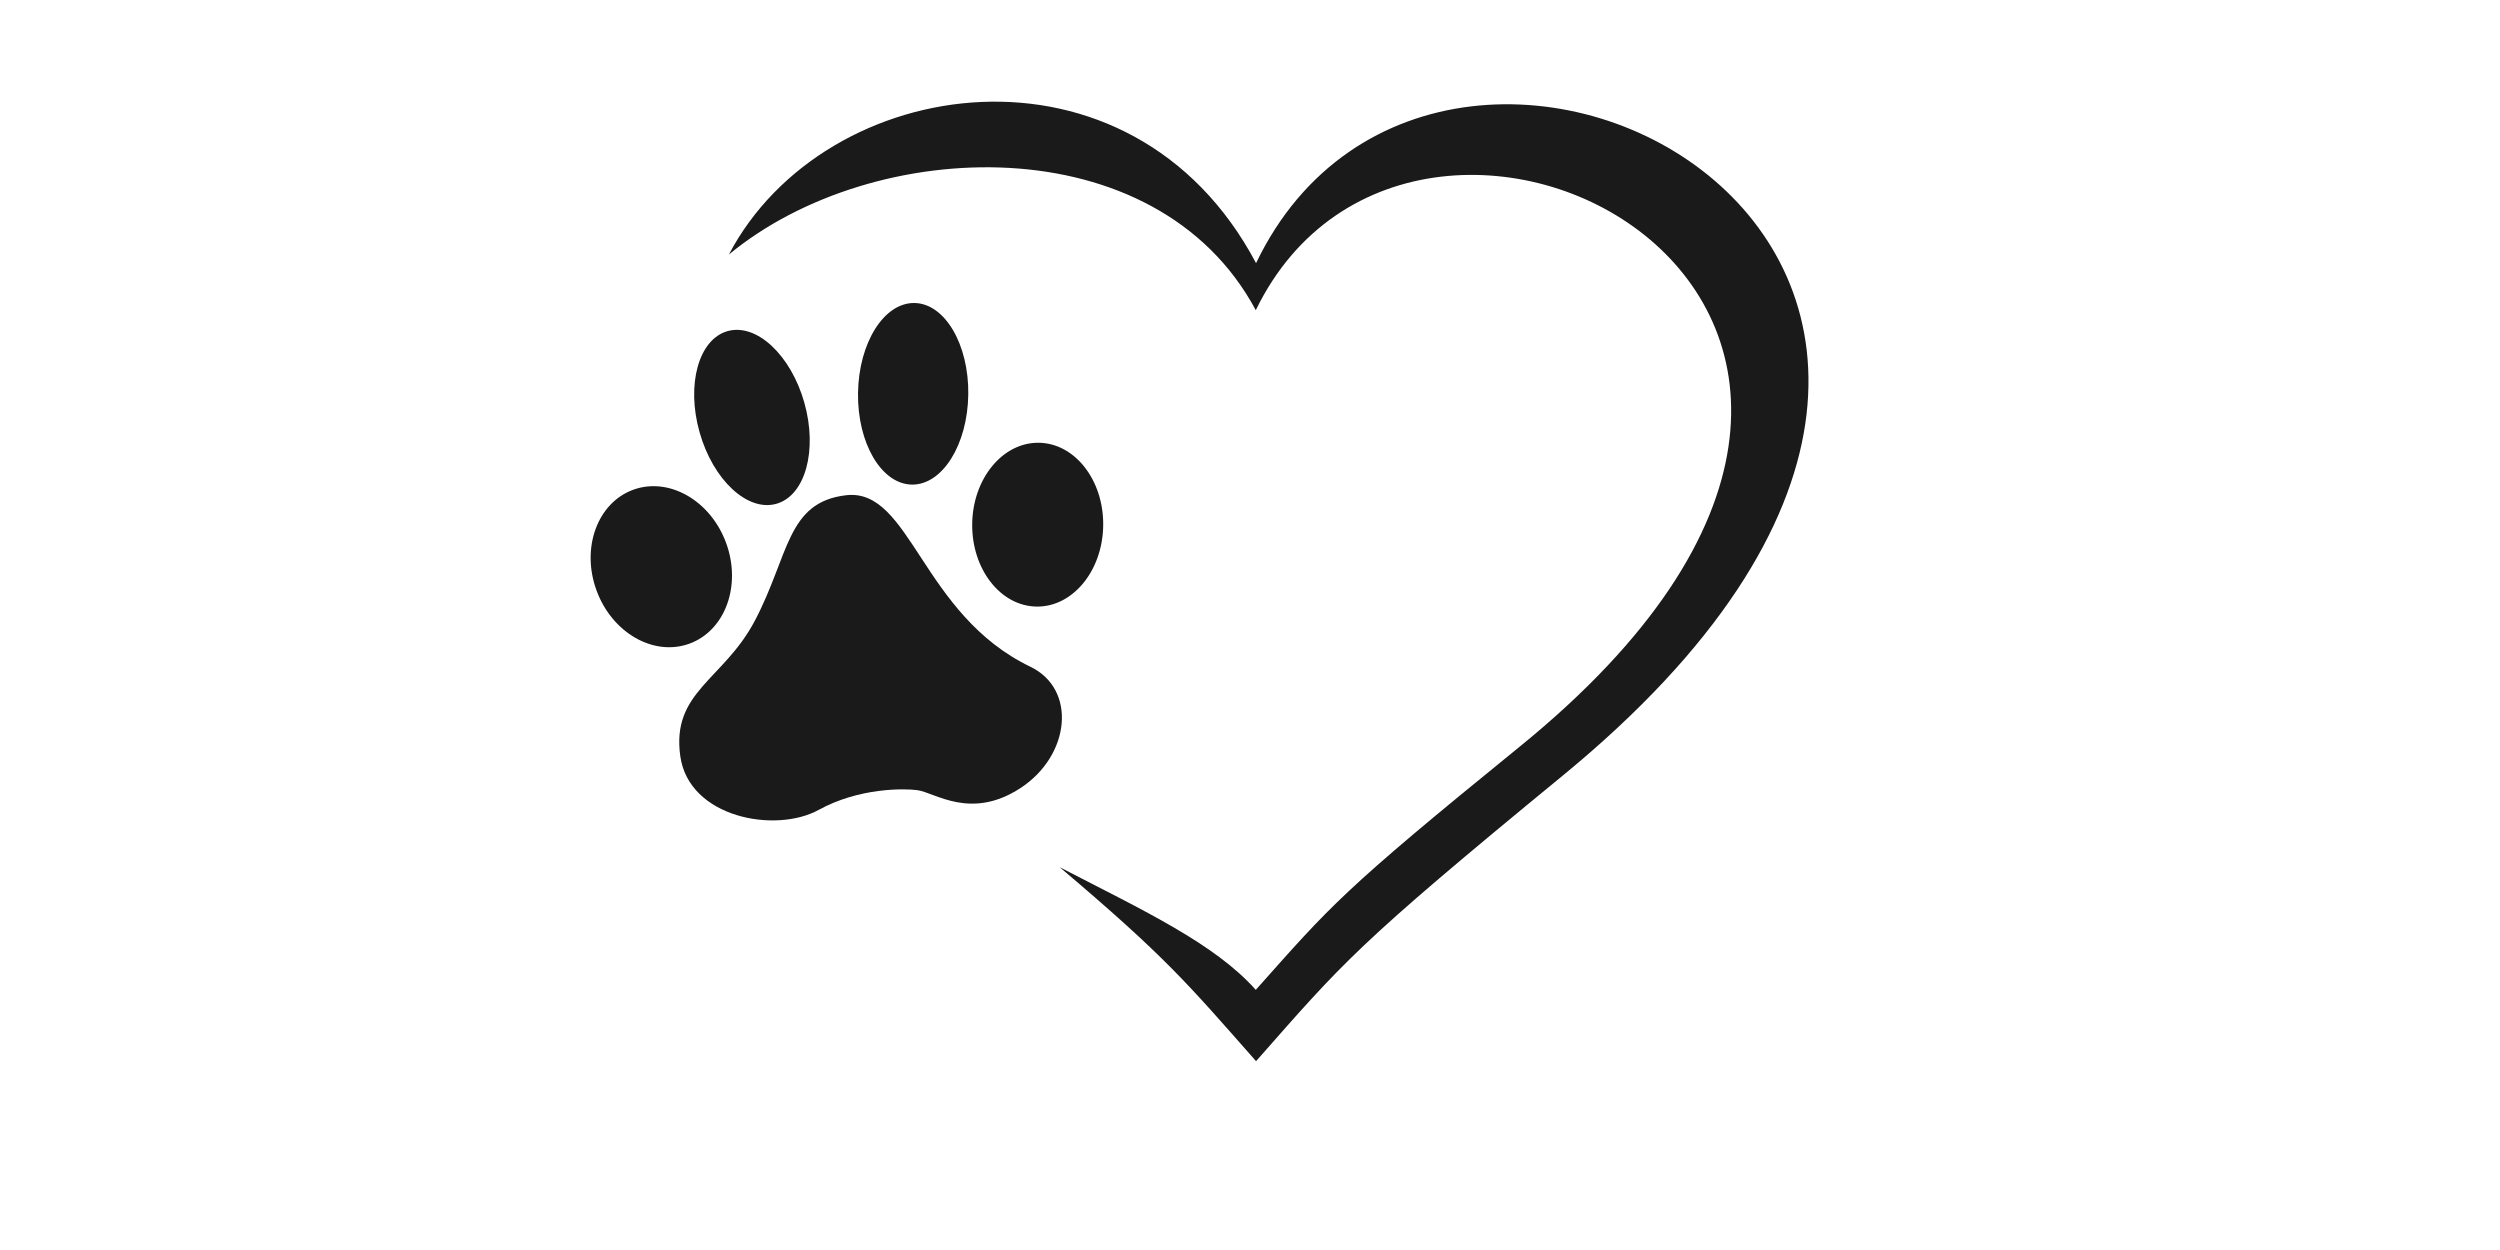 <?xml version="1.0" encoding="utf-8"?>
<svg xmlns="http://www.w3.org/2000/svg" height="500" preserveAspectRatio="xMidYMid meet" version="1.0" viewBox="0 0 750 375" width="1000" zoomAndPan="magnify">
  <defs>
    <clipPath id="19e821ceaf">
      <path clip-rule="nonzero" d="M 218.406 30.504 L 542.547 30.504 L 542.547 318.352 L 218.406 318.352 Z M 218.406 30.504"/>
    </clipPath>
  </defs>
  <g clip-path="url(#19e821ceaf)">
    <path d="M 376.816 78.941 C 339.371 8.254 247.449 21.539 218.668 76.355 C 262.082 40.469 346.938 37.391 376.734 93.062 C 425.102 -6.598 617.48 92.715 455.957 223.953 C 402.164 267.656 399.43 271.48 376.734 296.957 C 364.375 283.078 343.246 273.258 317.883 260.145 C 349.73 287.09 356.164 294.926 376.816 318.352 C 403.195 288.438 406.371 283.953 468.879 232.633 C 656.586 78.535 433.023 -38.074 376.816 78.941" fill="#1a1a1a" fill-opacity="1" fill-rule="nonzero"/>
  </g>
  <path d="M 309.109 200.02 C 323.121 206.762 321.109 226.641 306.156 236.41 C 291.199 246.188 280.48 237.73 275.168 237.043 C 271.211 236.527 257.766 236.281 245.613 242.961 C 232.605 250.113 206.734 245.301 204.098 226.926 C 201.309 207.492 217.07 204.035 226.465 186.195 C 236.793 166.582 235.949 150.66 253.824 148.57 C 273.215 146.309 276.41 184.293 309.109 200.02" fill="#1a1a1a" fill-opacity="1" fill-rule="nonzero"/>
  <path d="M 290.484 118.367 C 290.273 133.41 282.703 145.504 273.57 145.379 C 264.434 145.254 257.195 132.953 257.406 117.914 C 257.613 102.871 265.184 90.777 274.324 90.902 C 283.457 91.027 290.691 103.328 290.484 118.367" fill="#1a1a1a" fill-opacity="1" fill-rule="nonzero"/>
  <path d="M 330.961 157.672 C 330.773 171.246 321.824 182.125 310.973 181.973 C 300.121 181.828 291.477 170.703 291.66 157.129 C 291.848 143.559 300.801 132.676 311.652 132.828 C 322.504 132.977 331.148 144.102 330.961 157.672" fill="#1a1a1a" fill-opacity="1" fill-rule="nonzero"/>
  <path d="M 217.844 162.914 C 222.504 175.66 217.574 189.176 206.832 193.098 C 196.094 197.016 183.609 189.863 178.949 177.113 C 174.289 164.363 179.219 150.852 189.961 146.926 C 200.703 143.004 213.184 150.164 217.844 162.914" fill="#1a1a1a" fill-opacity="1" fill-rule="nonzero"/>
  <path d="M 241.301 120.805 C 245.344 135.109 241.582 148.691 232.906 151.141 C 224.223 153.59 213.91 143.98 209.871 129.672 C 205.828 115.367 209.59 101.781 218.273 99.336 C 226.949 96.887 237.262 106.496 241.301 120.805" fill="#1a1a1a" fill-opacity="1" fill-rule="nonzero"/>
</svg>